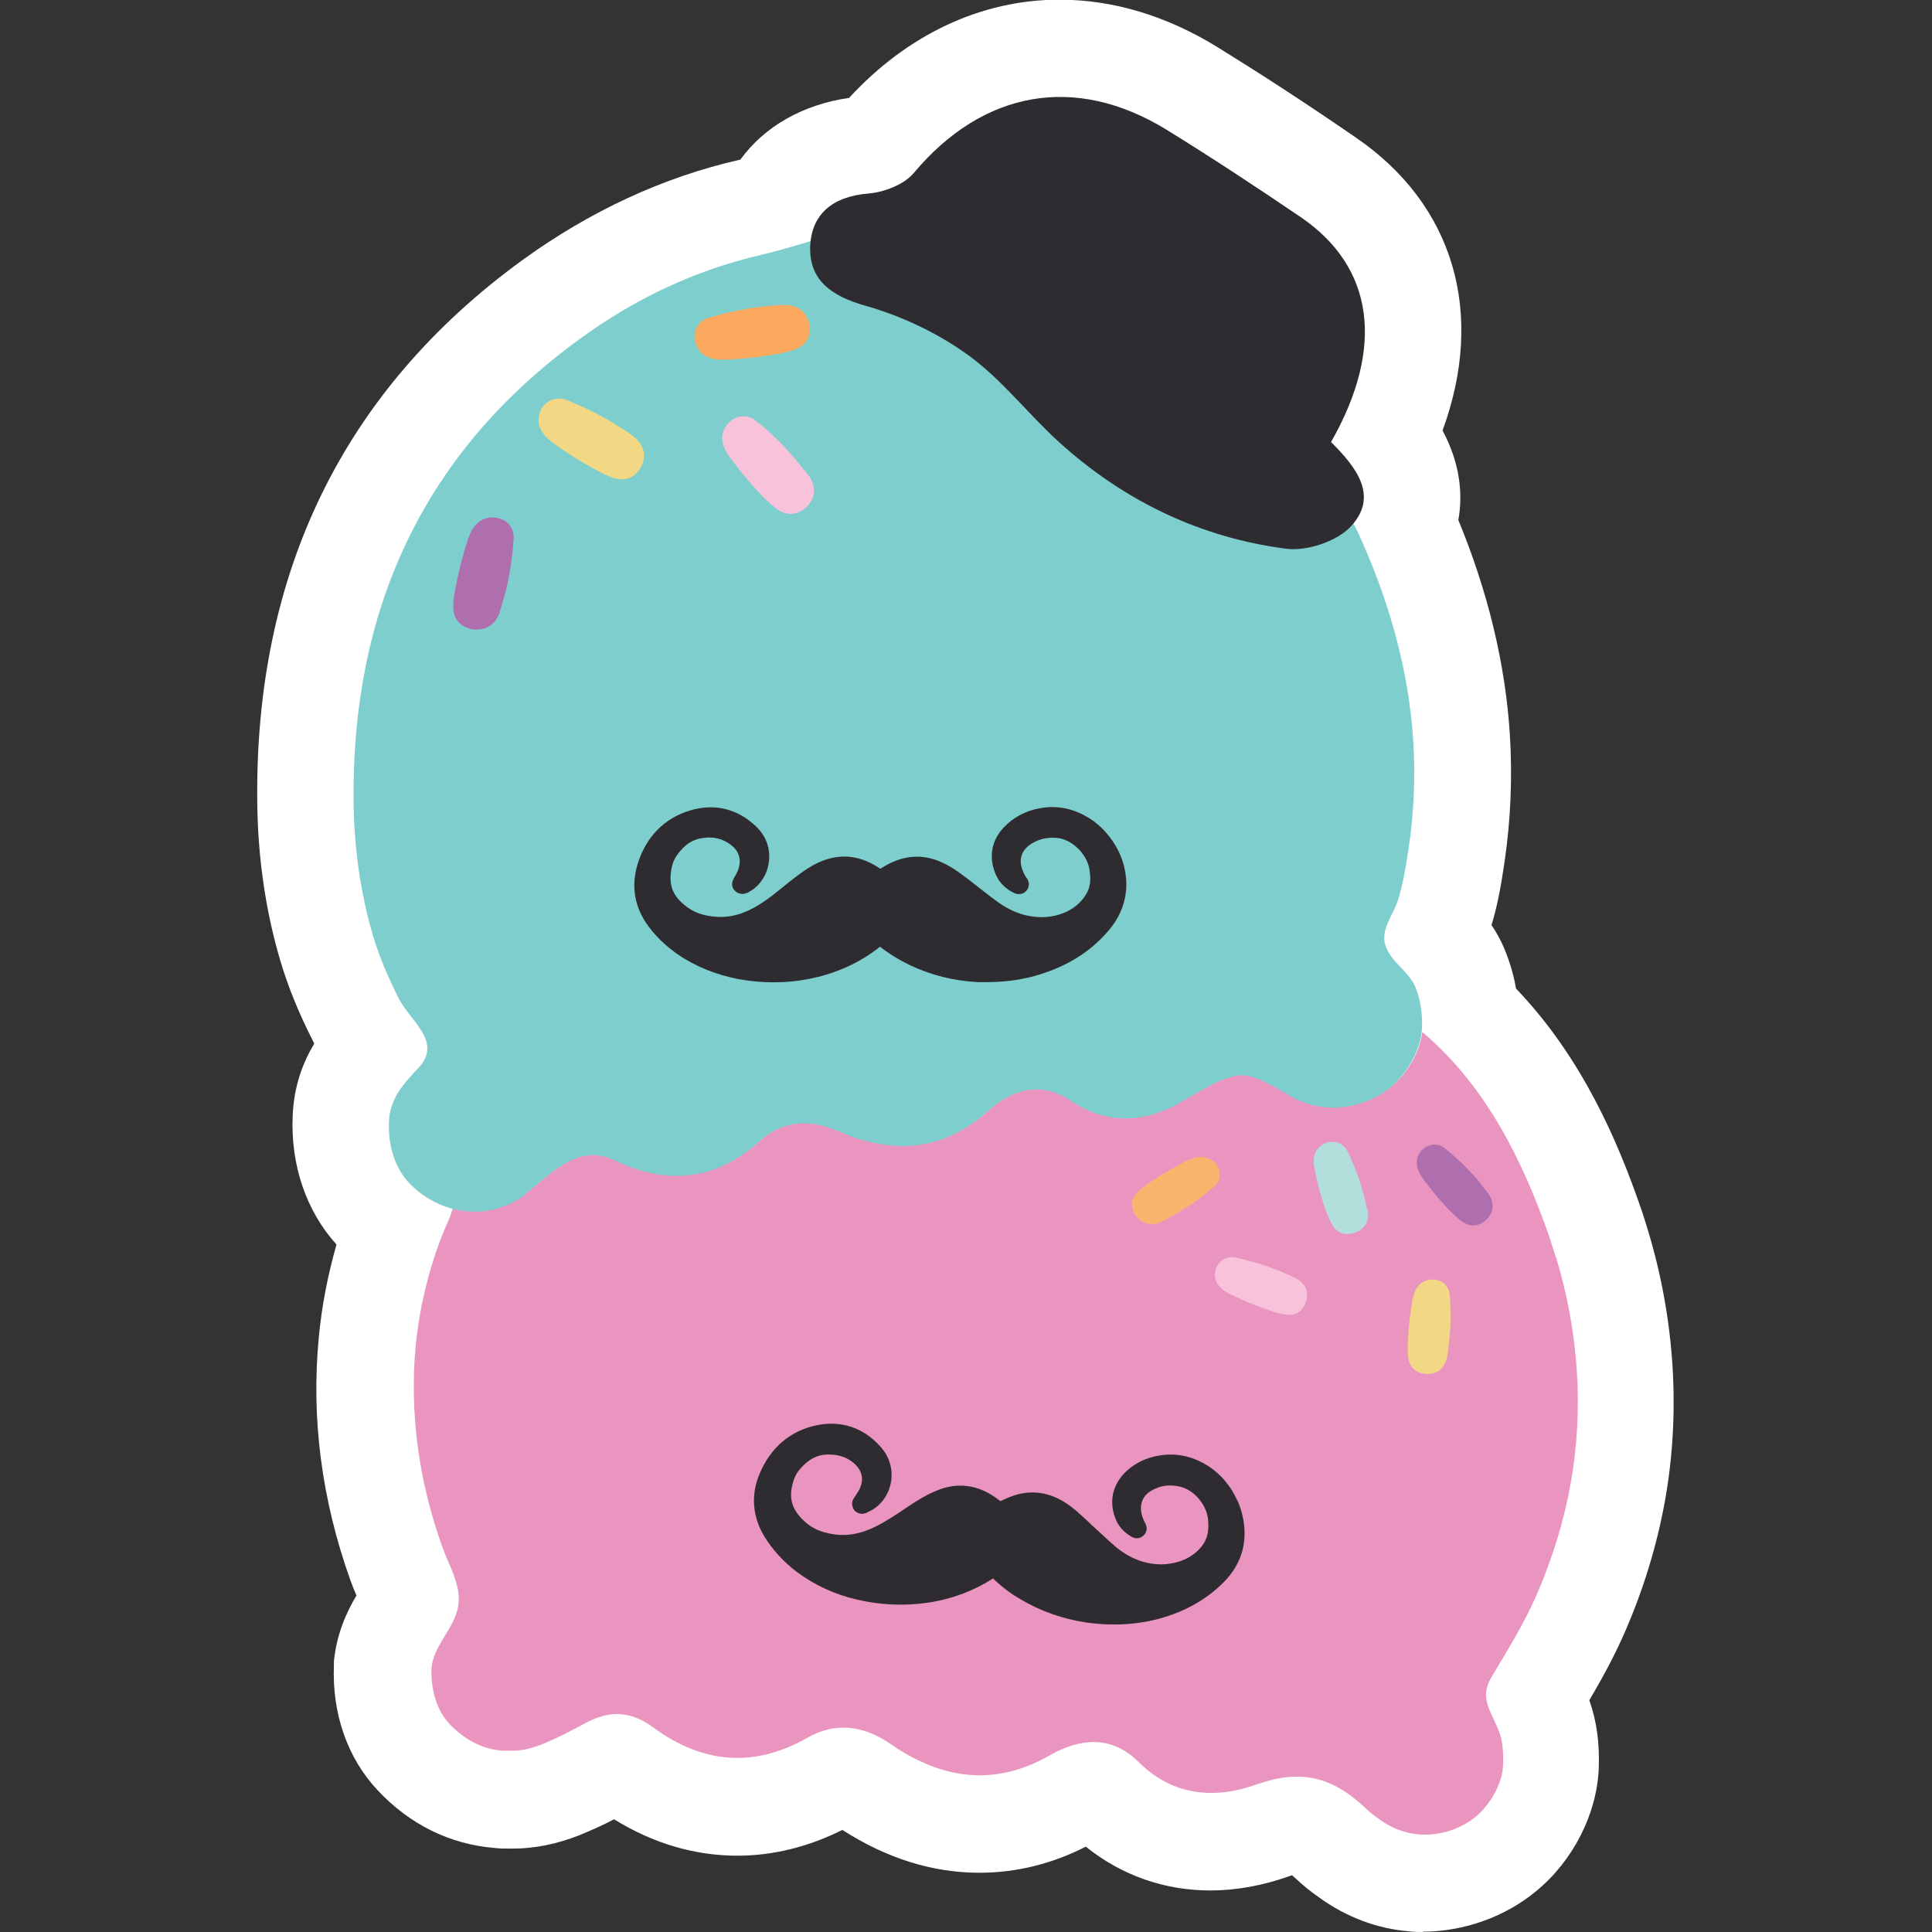 <?xml version="1.0" encoding="UTF-8"?>
<svg id="Layer_1" data-name="Layer 1" xmlns="http://www.w3.org/2000/svg" viewBox="0 0 60 60">
  <rect x="0" y="0" width="60" height="60" fill="#333333" stroke="none"/>
  <defs>
    <style>
      .cls-1 {
        fill: #fff;
      }

      .cls-2 {
        fill: #b2dedc;
      }

      .cls-3 {
        fill: #e995c0;
      }

      .cls-4 {
        fill: #f8c2da;
      }

      .cls-5 {
        fill: #7ececd;
      }

      .cls-6 {
        fill: #f2d885;
      }

      .cls-7 {
        fill: #faa95e;
      }

      .cls-8 {
        fill: none;
      }

      .cls-9 {
        fill: #f9b46e;
      }

      .cls-10 {
        fill: #af6eae;
      }

      .cls-11 {
        fill: #2e2c30;
      }
    </style>
  </defs>
  <path class="cls-1" d="M44.21,60c-.15,0-.29,0-.44-.02-1.01-.08-1.97-.45-2.8-1.05-.26-.18-.51-.38-.75-.61-.04-.03-.07-.06-.09-.08-.03,0-.06,.02-.1,.03-.82,.29-1.64,.44-2.44,.44-1.43,0-2.76-.47-3.87-1.36-1.06,.54-2.17,.81-3.31,.81-1.45,0-2.88-.45-4.25-1.33-1.06,.53-2.16,.8-3.26,.8-1.33,0-2.61-.38-3.83-1.13-.32,.17-.7,.34-1.09,.5-.69,.27-1.38,.41-2.05,.41h-.12c-.15,0-.3,0-.45-.02-1.38-.11-2.64-.73-3.63-1.79-.94-1-1.42-2.38-1.36-3.88v-.13c.09-.89,.42-1.57,.7-2.04-.07-.16-.13-.32-.19-.48-.89-2.49-1.22-5.02-.98-7.53,.09-.97,.28-1.94,.55-2.89,0,0,0,0,0,0-.94-1.04-1.43-2.47-1.36-4.01,.04-.92,.32-1.65,.67-2.23-.02-.04-.04-.08-.06-.12-.45-.89-.76-1.67-.99-2.44-.46-1.55-.7-3.2-.72-4.91-.09-7.15,2.68-12.82,8.23-16.86,2.1-1.52,4.37-2.58,6.76-3.12h.01c.75-1.03,1.93-1.71,3.38-1.92,1.81-1.97,4.11-3.05,6.53-3.05,1.67,0,3.33,.5,4.92,1.48,1.31,.81,2.67,1.69,4.27,2.79,3.08,2.1,4.04,5.48,2.71,9.11,.56,1.05,.63,2,.49,2.78,.92,2.23,1.46,4.46,1.6,6.66,.08,1.3,.03,2.62-.16,3.92-.09,.6-.19,1.28-.41,2,.15,.22,.29,.47,.41,.76,.16,.39,.28,.79,.35,1.21,2.09,2.18,3.18,4.82,3.84,6.71,.09,.25,.17,.51,.25,.77,.85,2.79,1.03,5.72,.53,8.47-.25,1.36-.66,2.71-1.24,4.04-.34,.78-.72,1.46-1.1,2.11,0,.01,0,.02,.01,.04,.22,.63,.31,1.31,.28,2.09-.06,1.4-.79,2.85-1.93,3.79-.97,.81-2.26,1.27-3.54,1.27h0Z"/>
  <g>
    <g>
      <path class="cls-8" d="M18.62,35.91s0-.01,0-.02c-.03,0-.07,0-.1-.01,.03,.01,.07,.02,.1,.03Z"/>
      <path class="cls-3" d="M48.32,39.05c-.07-.22-.14-.44-.21-.66-.82-2.34-1.96-4.67-3.94-6.34-.08,.64-.48,1.3-.97,1.7-.54,.44-1.31,.68-2.01,.62-.48-.04-.91-.21-1.28-.46-.05-.03-.11-.06-.16-.09-.4-.22-.85-.48-1.31-.44-.13,.03-.26,.06-.39,.11-.34,.12-.64,.31-.94,.48-.07,.04-.15,.08-.22,.12,0,0,0,0,0,0-.03,.01-.06,.03-.08,.05-1.08,.67-2.31,.84-3.53,.03-.92-.62-1.81-.38-2.61,.34-1.39,1.25-2.97,1.32-4.62,.6-.9-.39-1.73-.33-2.44,.31-1.37,1.23-2.88,1.36-4.48,.61-.17-.08-.34-.13-.49-.16,0,0,0,.02,0,.02-.03-.01-.07-.02-.1-.03-.87-.07-1.5,.67-2.22,1.2-.67,.5-1.49,.62-2.24,.42-.04,.1-.07,.22-.1,.3-.08,.18-.16,.36-.23,.54-.15,.37-.28,.75-.39,1.14-.22,.76-.37,1.54-.45,2.33-.2,2.12,.11,4.26,.83,6.26,.22,.62,.64,1.26,.47,1.93-.16,.66-.75,1.14-.81,1.83-.02,.61,.13,1.27,.56,1.73,.44,.46,.99,.78,1.64,.83,.08,0,.17,0,.25,0,.31,.01,.63-.06,.96-.19,.45-.18,.88-.4,1.3-.63,.75-.42,1.42-.46,2.18,.1,1.5,1.1,3.09,1.28,4.78,.32,.87-.5,1.75-.39,2.6,.2,1.56,1.08,3.21,1.33,4.92,.35,.98-.56,1.95-.62,2.77,.2,1.08,1.08,2.4,1.15,3.66,.7,1.35-.48,2.33-.25,3.34,.69,.14,.13,.29,.26,.45,.37,.36,.27,.78,.45,1.26,.49,.62,.05,1.29-.16,1.76-.55,.45-.38,.83-1.02,.85-1.61,.01-.32,0-.68-.11-.99-.11-.3-.25-.54-.34-.79-.11-.29-.13-.59,.11-.98,.5-.84,1-1.64,1.39-2.54,.47-1.09,.83-2.23,1.04-3.39,.43-2.36,.25-4.79-.45-7.09Z"/>
      <path class="cls-5" d="M16.3,37.08c.72-.53,1.35-1.27,2.22-1.2,.03,0,.07,0,.1,.01,.16,.02,.32,.07,.49,.16,1.6,.75,3.11,.63,4.48-.61,.71-.64,1.54-.7,2.44-.31,1.65,.72,3.23,.65,4.62-.6,.8-.72,1.68-.96,2.61-.34,1.21,.81,2.45,.64,3.53-.03,.03-.02,.05-.03,.08-.05,0,0,0,0,0,0,.07-.04,.15-.08,.22-.12,.31-.18,.61-.36,.94-.48,.13-.04,.26-.08,.39-.11,.46-.05,.91,.22,1.31,.44,.05,.03,.11,.06,.16,.09,.38,.25,.81,.42,1.28,.46,.7,.06,1.47-.17,2.01-.62,.48-.4,.89-1.07,.97-1.7,0-.04,0-.09,.01-.13,.02-.44-.04-.89-.21-1.3-.22-.53-.97-.89-.96-1.53,0-.39,.32-.8,.43-1.17,.16-.53,.25-1.07,.33-1.62,.16-1.09,.21-2.2,.14-3.3-.14-2.25-.78-4.45-1.72-6.49-.18-.39-.48-.73-.37-1.2-.97-.22-1.95,.03-2.95-.25-3.22-.9-5.68-2.84-7.88-5.19-.69-.73-1.37-1.47-2.4-1.75-.13-.01-.25-.02-.38,0-.56,.08-1.13,.14-1.7,.03-.04-.08-.06-.17-.09-.26-.05-.14-.13-.27-.23-.38-.11-.12-.23-.22-.38-.28-.12-.03-.2,.02-.25,.13-.62,.18-1.24,.38-1.88,.53-2.08,.48-3.95,1.37-5.66,2.62-4.94,3.59-7.09,8.52-7.02,14.41,.02,1.39,.21,2.77,.6,4.11,.2,.67,.48,1.32,.8,1.95,.36,.72,1.38,1.35,.61,2.17-.46,.49-.87,.93-.91,1.64-.03,.67,.13,1.39,.61,1.91,.38,.41,.85,.68,1.36,.82,.75,.2,1.56,.07,2.24-.42Z"/>
    </g>
    <g>
      <path class="cls-10" d="M46.22,37.07c-.07-.1-.16-.2-.23-.3-.11-.14-.22-.27-.34-.39-.24-.26-.51-.5-.78-.72-.24-.19-.56-.13-.75,.1-.22,.29-.11,.59,.08,.86,.2,.26,.4,.52,.62,.76,.13,.14,.27,.29,.42,.42,.12,.11,.26,.22,.43,.25,.24,.04,.46-.1,.59-.29,.15-.23,.11-.47-.04-.7Z"/>
      <path class="cls-4" d="M40.22,39.69c-.11-.06-.23-.11-.34-.16-.16-.07-.32-.13-.49-.19-.34-.12-.68-.21-1.03-.29-.3-.06-.56,.14-.62,.43-.06,.36,.18,.58,.48,.72,.3,.14,.6,.28,.91,.39,.19,.07,.37,.14,.57,.19,.16,.04,.34,.08,.5,.03,.23-.07,.36-.29,.39-.52,.03-.28-.12-.47-.36-.6Z"/>
      <path class="cls-6" d="M44.94,42.14c.03-.12,.04-.25,.05-.37,.02-.17,.04-.34,.05-.52,.02-.35,.01-.7-.02-1.05-.03-.3-.29-.49-.59-.46-.37,.04-.51,.33-.57,.66-.05,.32-.1,.64-.12,.97-.01,.2-.03,.39-.02,.59,0,.16,.02,.34,.12,.48,.13,.19,.39,.26,.62,.22,.28-.05,.42-.25,.48-.51Z"/>
      <path class="cls-2" d="M42.46,37.58c-.02-.12-.06-.25-.08-.36-.04-.17-.09-.33-.14-.5-.11-.33-.24-.66-.4-.98-.14-.27-.45-.35-.72-.22-.33,.17-.36,.49-.29,.81,.07,.32,.14,.64,.24,.95,.06,.19,.12,.37,.2,.55,.07,.15,.14,.31,.28,.41,.2,.13,.46,.1,.66-.02,.24-.15,.31-.38,.27-.65Z"/>
      <path class="cls-9" d="M36.08,37.94c.12-.05,.23-.12,.33-.18,.15-.08,.3-.18,.45-.27,.3-.19,.58-.41,.85-.64,.23-.2,.22-.52,.02-.74-.25-.26-.58-.2-.88-.06-.29,.15-.58,.31-.86,.49-.17,.11-.34,.21-.49,.33-.13,.1-.26,.22-.32,.38-.08,.22,.02,.46,.19,.61,.21,.19,.46,.19,.71,.08Z"/>
    </g>
    <g>
      <path class="cls-4" d="M25.11,14.78c-.08-.13-.19-.24-.28-.36-.13-.16-.27-.32-.41-.48-.29-.31-.61-.61-.94-.87-.29-.23-.68-.17-.9,.12-.27,.34-.14,.72,.1,1.03,.24,.32,.48,.63,.75,.92,.16,.18,.32,.35,.5,.51,.15,.13,.32,.27,.52,.3,.28,.05,.56-.11,.71-.34,.19-.28,.14-.57-.04-.84Z"/>
      <path class="cls-7" d="M24.35,9.47c-.15,0-.31,.02-.46,.03-.21,.02-.42,.04-.63,.08-.43,.07-.85,.17-1.26,.29-.36,.11-.51,.47-.39,.81,.14,.41,.53,.51,.93,.49,.4-.02,.8-.05,1.19-.11,.24-.04,.48-.07,.71-.13,.19-.05,.4-.11,.54-.26,.2-.2,.21-.52,.1-.77-.13-.31-.41-.43-.74-.43Z"/>
      <path class="cls-6" d="M19.68,13.56c-.12-.1-.25-.18-.38-.26-.18-.12-.36-.23-.54-.33-.38-.21-.77-.39-1.17-.55-.35-.13-.7,.05-.82,.38-.15,.41,.09,.72,.41,.96,.32,.23,.65,.45,1,.65,.21,.12,.42,.24,.63,.34,.18,.08,.39,.16,.59,.13,.29-.04,.5-.28,.57-.54,.09-.32-.04-.58-.3-.79Z"/>
      <path class="cls-10" d="M15.51,19.02c.05-.14,.09-.29,.13-.43,.06-.2,.11-.4,.15-.61,.08-.42,.14-.84,.16-1.26,.02-.37-.26-.64-.63-.65-.44-.01-.67,.31-.79,.69-.12,.37-.23,.75-.31,1.14-.05,.23-.1,.46-.13,.7-.02,.2-.03,.41,.06,.59,.13,.25,.42,.38,.7,.36,.34-.02,.55-.22,.67-.53Z"/>
    </g>
    <path class="cls-11" d="M41.34,13.73c.77,.77,1.48,1.66,.63,2.6-.43,.48-1.39,.8-2.04,.71-2.68-.35-5.04-1.5-7.03-3.3-.97-.88-1.78-1.95-2.83-2.71-.95-.69-2.08-1.22-3.21-1.54-1.05-.3-1.72-.79-1.7-1.81,.03-1.03,.7-1.58,1.81-1.67,.49-.04,1.11-.28,1.41-.64,2.14-2.55,5-3.09,7.85-1.34,1.41,.87,2.79,1.78,4.16,2.71,2.28,1.55,2.63,4.04,.94,7Z"/>
    <path class="cls-11" d="M34.66,26.29c-.24-.41-.57-.75-.97-.96-.44-.24-.92-.32-1.39-.23-.46,.08-.84,.29-1.14,.61-.39,.42-.46,.96-.22,1.48,.12,.25,.31,.43,.57,.55,.12,.05,.27,.03,.36-.07s.11-.24,.04-.36v-.02s-.02-.02-.03-.02c-.01-.02-.03-.05-.04-.07-.02-.04-.05-.08-.06-.12-.16-.35-.08-.66,.24-.87,.23-.15,.49-.21,.79-.19,.47,.04,.93,.48,1.02,.96,.06,.34,.03,.59-.11,.81-.16,.25-.38,.44-.68,.56-.35,.14-.72,.17-1.11,.09-.31-.06-.61-.2-.89-.39-.24-.17-.48-.36-.71-.54-.06-.05-.13-.1-.19-.15-.24-.18-.5-.39-.81-.54-.49-.25-.99-.28-1.48-.1-.17,.06-.34,.15-.51,.26-.03-.02-.06-.04-.09-.06-.34-.21-.66-.31-1-.32-.31,0-.62,.07-.94,.24-.32,.17-.61,.4-.85,.59-.04,.03-.07,.06-.11,.09-.25,.2-.49,.4-.75,.56-.47,.3-.92,.43-1.38,.39-.36-.03-.64-.12-.88-.3-.4-.29-.55-.61-.51-1.02,.02-.24,.08-.42,.18-.57,.23-.34,.5-.52,.85-.56,.32-.04,.59,.03,.84,.22,.27,.2,.34,.49,.21,.81-.02,.05-.05,.11-.09,.17-.02,.03-.04,.07-.05,.1-.06,.12-.04,.26,.06,.35,.09,.09,.24,.12,.36,.06h.02s.04-.02,.05-.03c.47-.25,.72-.83,.6-1.38-.06-.27-.21-.51-.44-.71-.57-.51-1.26-.66-1.99-.44-.8,.24-1.37,.82-1.63,1.67-.21,.69-.09,1.35,.34,1.93,.29,.39,.67,.73,1.11,1,.58,.35,1.24,.58,1.95,.68,.74,.1,1.48,.07,2.2-.11,.73-.18,1.38-.5,1.93-.94,.28,.22,.59,.41,.92,.57,.65,.31,1.36,.49,2.11,.53,.1,0,.21,0,.31,0,.67,0,1.32-.11,1.92-.34,.78-.29,1.39-.72,1.88-1.31,.33-.41,.5-.86,.51-1.36,0-.41-.1-.82-.32-1.2Z"/>
    <path class="cls-11" d="M38.42,46.59c-.19-.43-.5-.8-.88-1.05-.41-.27-.88-.4-1.36-.36-.47,.04-.87,.21-1.19,.5-.42,.39-.56,.91-.36,1.45,.09,.26,.27,.46,.52,.6,.12,.07,.26,.05,.36-.04s.13-.23,.07-.35v-.02s-.02-.02-.02-.02c-.01-.02-.02-.05-.03-.07-.02-.04-.04-.09-.05-.12-.12-.37-.01-.67,.32-.84,.24-.13,.5-.17,.8-.11,.46,.08,.88,.56,.92,1.05,.03,.35-.03,.59-.19,.8-.18,.23-.43,.4-.73,.49-.36,.11-.73,.11-1.11,0-.3-.09-.59-.25-.85-.47-.22-.19-.44-.4-.66-.6-.06-.05-.12-.11-.17-.16-.22-.2-.46-.44-.75-.62-.47-.29-.96-.37-1.46-.24-.18,.05-.35,.12-.53,.21-.03-.02-.05-.04-.08-.06-.32-.24-.63-.37-.96-.41-.31-.04-.63,.01-.96,.15-.34,.14-.65,.34-.9,.51-.04,.03-.08,.05-.12,.08-.27,.18-.53,.35-.8,.49-.5,.26-.96,.34-1.41,.26-.36-.06-.62-.18-.84-.38-.37-.33-.49-.66-.41-1.07,.05-.24,.12-.41,.24-.55,.27-.32,.55-.47,.9-.47,.32,0,.59,.09,.81,.29,.25,.23,.3,.52,.13,.83-.03,.05-.06,.1-.1,.16-.02,.03-.04,.06-.06,.09-.07,.11-.06,.25,.02,.36,.08,.1,.23,.14,.35,.09h.02s.04-.02,.05-.03c.5-.21,.8-.76,.73-1.32-.04-.28-.16-.53-.37-.75-.52-.56-1.19-.78-1.94-.63-.82,.17-1.44,.69-1.78,1.51-.28,.66-.22,1.34,.15,1.95,.26,.42,.6,.79,1.01,1.1,.54,.4,1.17,.7,1.88,.86,.73,.17,1.47,.2,2.2,.09,.74-.11,1.42-.37,2.01-.75,.26,.25,.54,.47,.86,.65,.62,.37,1.31,.61,2.05,.72,.29,.04,.57,.06,.85,.06,.48,0,.95-.06,1.4-.18,.8-.22,1.46-.59,2-1.13,.37-.37,.59-.81,.64-1.3,.04-.41-.03-.82-.2-1.22Z"/>
  </g>
</svg>